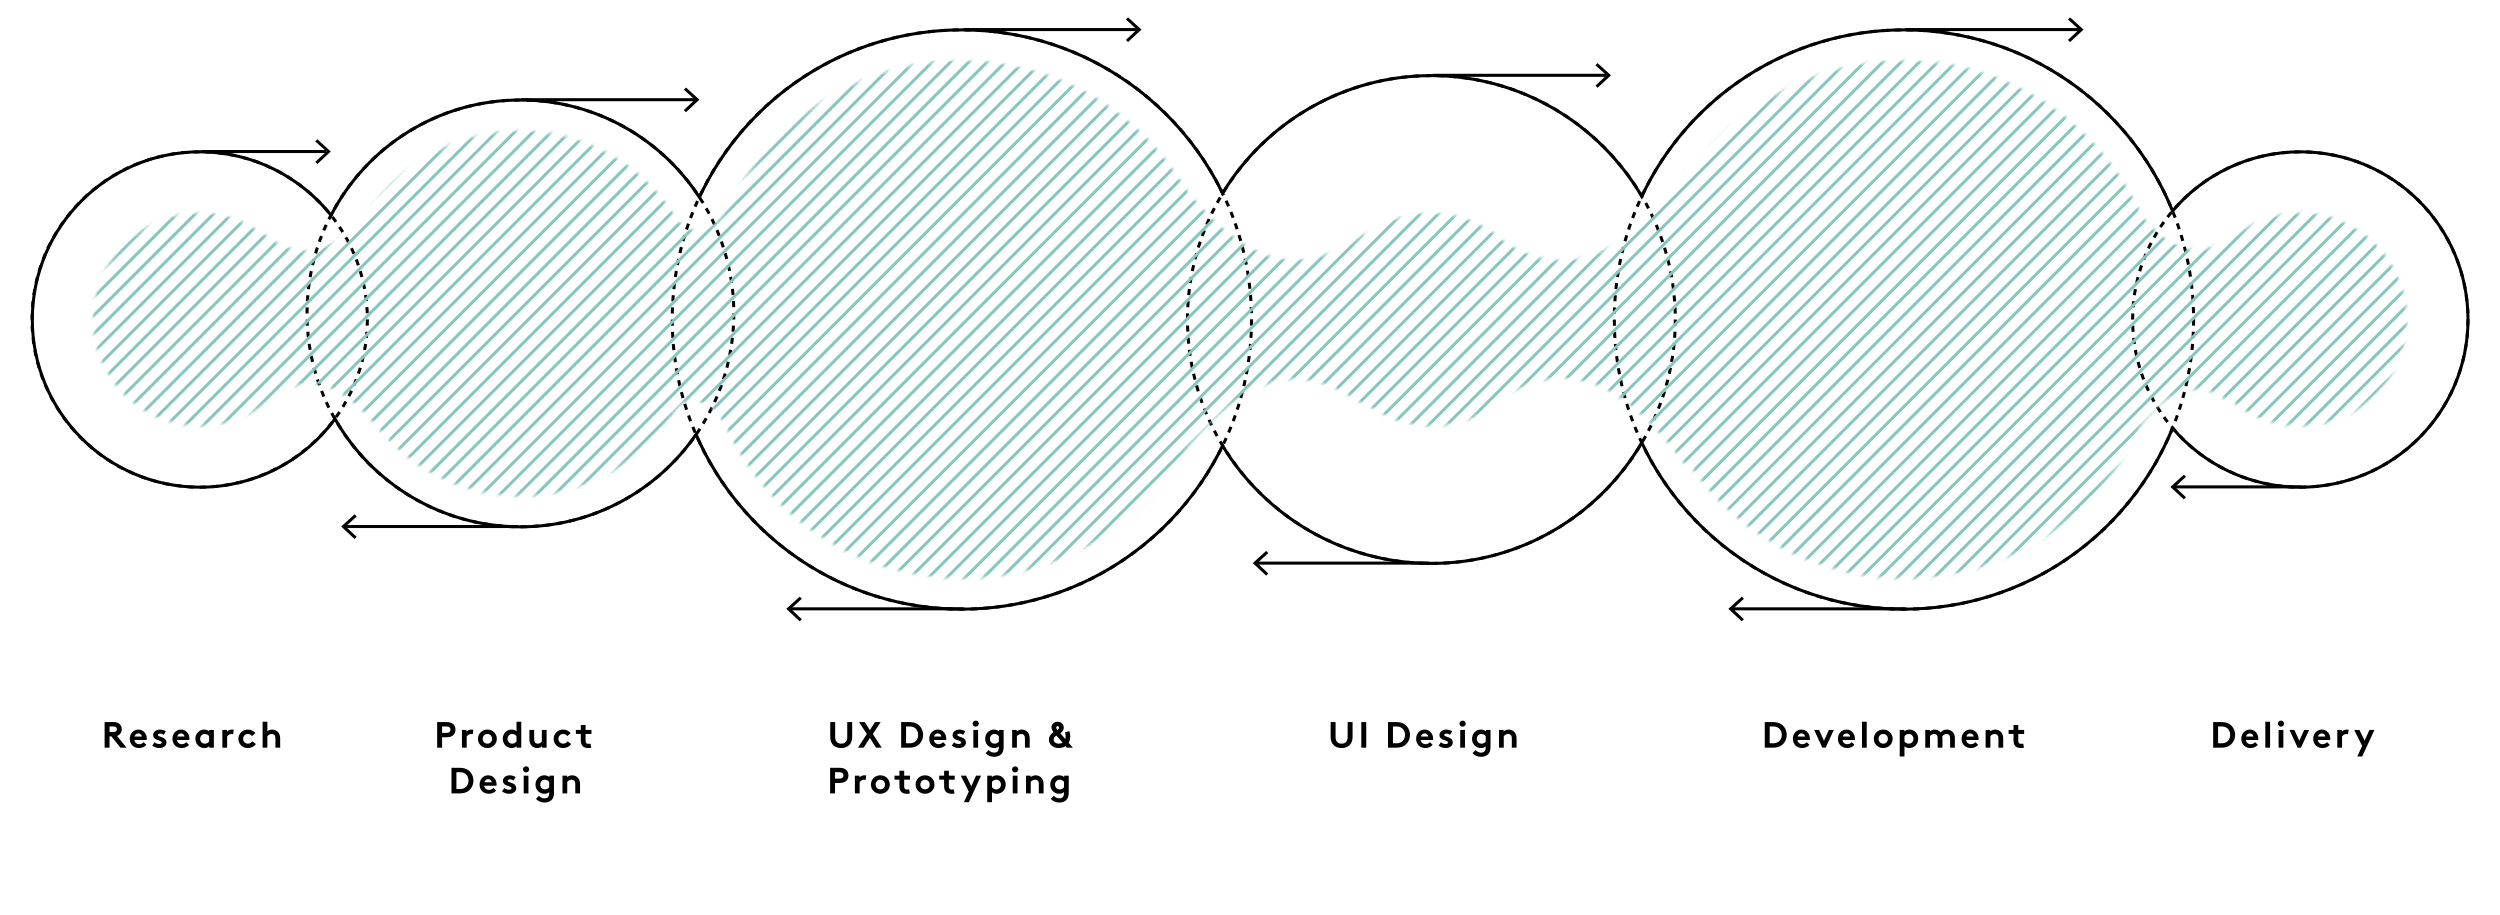 <?xml version="1.0" encoding="utf-8"?>
<!-- Generator: Adobe Illustrator 16.0.0, SVG Export Plug-In . SVG Version: 6.00 Build 0)  -->
<!DOCTYPE svg PUBLIC "-//W3C//DTD SVG 1.1//EN" "http://www.w3.org/Graphics/SVG/1.1/DTD/svg11.dtd">
<svg version="1.1" id="Ebene_1" xmlns="http://www.w3.org/2000/svg" xmlns:xlink="http://www.w3.org/1999/xlink" x="0px" y="0px"
	 width="820px" height="300px" viewBox="0 0 820 300" enable-background="new 0 0 820 300" xml:space="preserve">
<g>
	<g>
		<circle fill="none" stroke="#000000" stroke-miterlimit="10" stroke-dasharray="2.009,2.009" cx="65.5" cy="104.8" r="55"/>
	</g>
	<g>
		<circle fill="none" stroke="#000000" stroke-miterlimit="10" stroke-dasharray="2.009,2.009" cx="754.5" cy="104.8" r="55"/>
	</g>
	<g>
		<circle fill="none" stroke="#000000" stroke-miterlimit="10" stroke-dasharray="1.999,1.999" cx="170.7" cy="102.8" r="70"/>
	</g>
	<g>
		<circle fill="none" stroke="#000000" stroke-miterlimit="10" stroke-dasharray="2.003,2.003" cx="315.5" cy="104.8" r="95"/>
	</g>
	<g>
		<circle fill="none" stroke="#000000" stroke-miterlimit="10" stroke-dasharray="2.003,2.003" cx="624.5" cy="104.8" r="95"/>
	</g>
	<g>
		<circle fill="none" stroke="#000000" stroke-miterlimit="10" stroke-dasharray="1.995,1.995" cx="469.5" cy="104.8" r="80"/>
	</g>
</g>
<g>
	<g>
		<line fill="none" stroke="#000000" stroke-miterlimit="10" x1="170.9" y1="32.7" x2="227.9" y2="32.7"/>
		<g>
			<polygon points="225,36.8 224.3,36.1 227.9,32.7 224.3,29.4 225,28.7 229.4,32.7 			"/>
		</g>
	</g>
</g>
<g>
	<g>
		<line fill="none" stroke="#000000" stroke-miterlimit="10" x1="315.9" y1="9.7" x2="372.9" y2="9.7"/>
		<g>
			<polygon points="370,13.8 369.3,13.1 372.9,9.7 369.3,6.4 370,5.7 374.4,9.7 			"/>
		</g>
	</g>
</g>
<g>
	<g>
		<line fill="none" stroke="#000000" stroke-miterlimit="10" x1="624.9" y1="199.7" x2="567.9" y2="199.7"/>
		<g>
			<polygon points="571.3,195.7 572,196.4 568.4,199.7 572,203.1 571.3,203.8 566.9,199.7 			"/>
		</g>
	</g>
</g>
<g>
	<g>
		<line fill="none" stroke="#000000" stroke-miterlimit="10" x1="469.9" y1="24.7" x2="526.9" y2="24.7"/>
		<g>
			<polygon points="524,28.8 523.3,28.1 526.9,24.7 523.3,21.4 524,20.7 528.4,24.7 			"/>
		</g>
	</g>
</g>
<g>
	<g>
		<line fill="none" stroke="#000000" stroke-miterlimit="10" x1="624.9" y1="9.7" x2="681.9" y2="9.7"/>
		<g>
			<polygon points="679,13.8 678.3,13.1 681.9,9.7 678.3,6.4 679,5.7 683.4,9.7 			"/>
		</g>
	</g>
</g>
<g>
	<g>
		<line fill="none" stroke="#000000" stroke-miterlimit="10" x1="65.9" y1="49.7" x2="106.9" y2="49.7"/>
		<g>
			<polygon points="104.1,53.8 103.4,53.1 107.1,49.7 103.4,46.4 104.1,45.7 108.5,49.7 			"/>
		</g>
	</g>
</g>
<g>
	<g>
		<line fill="none" stroke="#000000" stroke-miterlimit="10" x1="754.9" y1="159.7" x2="712.9" y2="159.7"/>
		<g>
			<polygon points="716.3,155.7 717,156.4 713.4,159.7 717,163.1 716.3,163.8 711.9,159.7 			"/>
		</g>
	</g>
</g>
<g>
	<g>
		<line fill="none" stroke="#000000" stroke-miterlimit="10" x1="468.9" y1="184.7" x2="411.9" y2="184.7"/>
		<g>
			<polygon points="415.3,180.7 416,181.4 412.4,184.7 416,188.1 415.3,188.8 410.9,184.7 			"/>
		</g>
	</g>
</g>
<g>
	<g>
		<line fill="none" stroke="#000000" stroke-miterlimit="10" x1="315.9" y1="199.7" x2="258.9" y2="199.7"/>
		<g>
			<polygon points="262.3,195.7 263,196.4 259.4,199.7 263,203.1 262.3,203.8 257.9,199.7 			"/>
		</g>
	</g>
</g>
<g>
	<g>
		<line fill="none" stroke="#000000" stroke-miterlimit="10" x1="169.9" y1="172.7" x2="112.9" y2="172.7"/>
		<g>
			<polygon points="116.3,168.7 117,169.4 113.4,172.7 117,176.1 116.3,176.8 111.9,172.7 			"/>
		</g>
	</g>
</g>
<path fill="none" stroke="#000000" stroke-miterlimit="10" d="M754.5,49.8c-16.8,0-31.8,7.5-41.9,19.4
	C698.5,34.4,664.4,9.8,624.5,9.8c-38,0-70.8,22.3-86,54.6c-13.9-23.7-39.6-39.6-69-39.6c-29,0-54.5,15.5-68.5,38.6
	c-15.4-31.7-47.9-53.6-85.5-53.6c-38.1,0-71,22.5-86.1,54.9c-12.5-19.2-34.1-31.9-58.7-31.9c-27,0-50.5,15.3-62.1,37.8
	C98.5,58,83,49.8,65.6,49.8c-30.4,0-55,24.6-55,55c0,30.4,24.6,55,55,55c18.2,0,34.3-8.8,44.3-22.4c12,21.1,34.8,35.4,60.8,35.4
	c23.9,0,45-12,57.6-30.3c14.6,33.7,48.1,57.3,87.2,57.3c37.6,0,70.1-21.899,85.5-53.6c14,23.1,39.4,38.6,68.5,38.6
	c29.4,0,55.1-15.899,69-39.6c15.2,32.2,48,54.6,86,54.6c39.9,0,74-24.6,88.1-59.4c10.101,11.9,25.101,19.4,41.9,19.4
	c30.4,0,55-24.6,55-55C809.5,74.4,784.9,49.8,754.5,49.8z"/>
<defs>
	<filter id="Adobe_OpacityMaskFilter" filterUnits="userSpaceOnUse" x="-146.454" y="-12.954" width="1115.107" height="227.607">
		<feColorMatrix  type="matrix" values="1 0 0 0 0  0 1 0 0 0  0 0 1 0 0  0 0 0 1 0"/>
	</filter>
</defs>
<mask maskUnits="userSpaceOnUse" x="-146.454" y="-12.954" width="1115.107" height="227.607" id="SVGID_1_">
	<g filter="url(#Adobe_OpacityMaskFilter)">
		<g>
			<circle fill="#FFFFFF" cx="65.5" cy="104.8" r="35"/>
			<circle fill="#FFFFFF" cx="754.5" cy="104.8" r="35"/>
			<circle fill="#FFFFFF" cx="170.7" cy="102.8" r="60"/>
			<circle fill="#FFFFFF" cx="315.5" cy="104.8" r="85"/>
			<circle fill="#FFFFFF" cx="624.5" cy="104.8" r="85"/>
			<circle fill="#FFFFFF" cx="469.5" cy="104.8" r="35"/>
			<path fill="#FFFFFF" d="M86.6,76.8c11.1,8.3,21.9,8.8,36.2-10.2l1.4,74.1c-15-18.4-25.8-17.6-36.5-8.8L86.6,76.8z"/>
			<path fill="#FFFFFF" d="M221.9,71.6c3.8,6.3,12.7,4.9,17.3-4.5l-1,73.1c-4.4-9.5-13.2-11.2-17.2-5L221.9,71.6z"/>
			<path fill="#FFFFFF" d="M383.9,55.4c28,39.1,48,32.4,64,20.9v57c-16-11.5-36-18.2-64,20.9V55.4z"/>
			<path fill="#FFFFFF" d="M553.9,154.2c-28-39.6-49-32.7-65-21V76.3c16,11.7,37,18.6,65-21V154.2z"/>
			<path fill="#FFFFFF" d="M730.9,131.9c-8-7-21-7.3-34,15.8V61.9c13,23.2,26,22.8,34,15.8V131.9z"/>
		</g>
	</g>
</mask>
<g mask="url(#SVGID_1_)">
	<line fill="none" stroke="#87C6BD" stroke-miterlimit="10" x1="-146.1" y1="214.3" x2="80.8" y2="-12.6"/>
	<line fill="none" stroke="#87C6BD" stroke-miterlimit="10" x1="-140.1" y1="214.3" x2="86.8" y2="-12.6"/>
	<line fill="none" stroke="#87C6BD" stroke-miterlimit="10" x1="-134.1" y1="214.3" x2="92.8" y2="-12.6"/>
	<line fill="none" stroke="#87C6BD" stroke-miterlimit="10" x1="-128.1" y1="214.3" x2="98.8" y2="-12.6"/>
	<line fill="none" stroke="#87C6BD" stroke-miterlimit="10" x1="-122.1" y1="214.3" x2="104.8" y2="-12.6"/>
	<line fill="none" stroke="#87C6BD" stroke-miterlimit="10" x1="-116.1" y1="214.3" x2="110.8" y2="-12.6"/>
	<line fill="none" stroke="#87C6BD" stroke-miterlimit="10" x1="-110.1" y1="214.3" x2="116.8" y2="-12.6"/>
	<line fill="none" stroke="#87C6BD" stroke-miterlimit="10" x1="-104.1" y1="214.3" x2="122.8" y2="-12.6"/>
	<line fill="none" stroke="#87C6BD" stroke-miterlimit="10" x1="-98.1" y1="214.3" x2="128.8" y2="-12.6"/>
	<line fill="none" stroke="#87C6BD" stroke-miterlimit="10" x1="-92.1" y1="214.3" x2="134.8" y2="-12.6"/>
	<line fill="none" stroke="#87C6BD" stroke-miterlimit="10" x1="-86.1" y1="214.3" x2="140.8" y2="-12.6"/>
	<line fill="none" stroke="#87C6BD" stroke-miterlimit="10" x1="-80.1" y1="214.3" x2="146.8" y2="-12.6"/>
	<line fill="none" stroke="#87C6BD" stroke-miterlimit="10" x1="-74.1" y1="214.3" x2="152.8" y2="-12.6"/>
	<line fill="none" stroke="#87C6BD" stroke-miterlimit="10" x1="-68.1" y1="214.3" x2="158.8" y2="-12.6"/>
	<line fill="none" stroke="#87C6BD" stroke-miterlimit="10" x1="-62.1" y1="214.3" x2="164.8" y2="-12.6"/>
	<line fill="none" stroke="#87C6BD" stroke-miterlimit="10" x1="-56.1" y1="214.3" x2="170.8" y2="-12.6"/>
	<line fill="none" stroke="#87C6BD" stroke-miterlimit="10" x1="-50.1" y1="214.3" x2="176.8" y2="-12.6"/>
	<line fill="none" stroke="#87C6BD" stroke-miterlimit="10" x1="-44.1" y1="214.3" x2="182.8" y2="-12.6"/>
	<line fill="none" stroke="#87C6BD" stroke-miterlimit="10" x1="-38.1" y1="214.3" x2="188.8" y2="-12.6"/>
	<line fill="none" stroke="#87C6BD" stroke-miterlimit="10" x1="-32.1" y1="214.3" x2="194.7" y2="-12.6"/>
	<line fill="none" stroke="#87C6BD" stroke-miterlimit="10" x1="-26.1" y1="214.3" x2="200.7" y2="-12.6"/>
	<line fill="none" stroke="#87C6BD" stroke-miterlimit="10" x1="-20.1" y1="214.3" x2="206.7" y2="-12.6"/>
	<line fill="none" stroke="#87C6BD" stroke-miterlimit="10" x1="-14.1" y1="214.3" x2="212.7" y2="-12.6"/>
	<line fill="none" stroke="#87C6BD" stroke-miterlimit="10" x1="-8.1" y1="214.3" x2="218.7" y2="-12.6"/>
	<line fill="none" stroke="#87C6BD" stroke-miterlimit="10" x1="-2.1" y1="214.3" x2="224.7" y2="-12.6"/>
	<line fill="none" stroke="#87C6BD" stroke-miterlimit="10" x1="3.9" y1="214.3" x2="230.7" y2="-12.6"/>
	<line fill="none" stroke="#87C6BD" stroke-miterlimit="10" x1="9.9" y1="214.3" x2="236.7" y2="-12.6"/>
	<line fill="none" stroke="#87C6BD" stroke-miterlimit="10" x1="15.9" y1="214.3" x2="242.7" y2="-12.6"/>
	<line fill="none" stroke="#87C6BD" stroke-miterlimit="10" x1="21.9" y1="214.3" x2="248.7" y2="-12.6"/>
	<line fill="none" stroke="#87C6BD" stroke-miterlimit="10" x1="27.9" y1="214.3" x2="254.7" y2="-12.6"/>
	<line fill="none" stroke="#87C6BD" stroke-miterlimit="10" x1="33.8" y1="214.3" x2="260.7" y2="-12.6"/>
	<line fill="none" stroke="#87C6BD" stroke-miterlimit="10" x1="39.8" y1="214.3" x2="266.7" y2="-12.6"/>
	<line fill="none" stroke="#87C6BD" stroke-miterlimit="10" x1="45.8" y1="214.3" x2="272.7" y2="-12.6"/>
	<line fill="none" stroke="#87C6BD" stroke-miterlimit="10" x1="51.8" y1="214.3" x2="278.7" y2="-12.6"/>
	<line fill="none" stroke="#87C6BD" stroke-miterlimit="10" x1="57.8" y1="214.3" x2="284.7" y2="-12.6"/>
	<line fill="none" stroke="#87C6BD" stroke-miterlimit="10" x1="63.8" y1="214.3" x2="290.7" y2="-12.6"/>
	<line fill="none" stroke="#87C6BD" stroke-miterlimit="10" x1="69.8" y1="214.3" x2="296.7" y2="-12.6"/>
	<line fill="none" stroke="#87C6BD" stroke-miterlimit="10" x1="75.8" y1="214.3" x2="302.7" y2="-12.6"/>
	<line fill="none" stroke="#87C6BD" stroke-miterlimit="10" x1="81.8" y1="214.3" x2="308.7" y2="-12.6"/>
	<line fill="none" stroke="#87C6BD" stroke-miterlimit="10" x1="87.8" y1="214.3" x2="314.7" y2="-12.6"/>
	<line fill="none" stroke="#87C6BD" stroke-miterlimit="10" x1="93.8" y1="214.3" x2="320.7" y2="-12.6"/>
	<line fill="none" stroke="#87C6BD" stroke-miterlimit="10" x1="99.8" y1="214.3" x2="326.7" y2="-12.6"/>
	<line fill="none" stroke="#87C6BD" stroke-miterlimit="10" x1="105.8" y1="214.3" x2="332.7" y2="-12.6"/>
	<line fill="none" stroke="#87C6BD" stroke-miterlimit="10" x1="111.8" y1="214.3" x2="338.7" y2="-12.6"/>
	<line fill="none" stroke="#87C6BD" stroke-miterlimit="10" x1="117.8" y1="214.3" x2="344.7" y2="-12.6"/>
	<line fill="none" stroke="#87C6BD" stroke-miterlimit="10" x1="123.8" y1="214.3" x2="350.7" y2="-12.6"/>
	<line fill="none" stroke="#87C6BD" stroke-miterlimit="10" x1="129.8" y1="214.3" x2="356.7" y2="-12.6"/>
	<line fill="none" stroke="#87C6BD" stroke-miterlimit="10" x1="135.8" y1="214.3" x2="362.7" y2="-12.6"/>
	<line fill="none" stroke="#87C6BD" stroke-miterlimit="10" x1="141.8" y1="214.3" x2="368.7" y2="-12.6"/>
	<line fill="none" stroke="#87C6BD" stroke-miterlimit="10" x1="147.8" y1="214.3" x2="374.6" y2="-12.6"/>
	<line fill="none" stroke="#87C6BD" stroke-miterlimit="10" x1="153.8" y1="214.3" x2="380.6" y2="-12.6"/>
	<line fill="none" stroke="#87C6BD" stroke-miterlimit="10" x1="159.8" y1="214.3" x2="386.6" y2="-12.6"/>
	<line fill="none" stroke="#87C6BD" stroke-miterlimit="10" x1="165.8" y1="214.3" x2="392.6" y2="-12.6"/>
	<line fill="none" stroke="#87C6BD" stroke-miterlimit="10" x1="171.8" y1="214.3" x2="398.6" y2="-12.6"/>
	<line fill="none" stroke="#87C6BD" stroke-miterlimit="10" x1="177.8" y1="214.3" x2="404.6" y2="-12.6"/>
	<line fill="none" stroke="#87C6BD" stroke-miterlimit="10" x1="183.8" y1="214.3" x2="410.6" y2="-12.6"/>
	<line fill="none" stroke="#87C6BD" stroke-miterlimit="10" x1="189.8" y1="214.3" x2="416.6" y2="-12.6"/>
	<line fill="none" stroke="#87C6BD" stroke-miterlimit="10" x1="195.8" y1="214.3" x2="422.6" y2="-12.6"/>
	<line fill="none" stroke="#87C6BD" stroke-miterlimit="10" x1="201.8" y1="214.3" x2="428.6" y2="-12.6"/>
	<line fill="none" stroke="#87C6BD" stroke-miterlimit="10" x1="207.8" y1="214.3" x2="434.6" y2="-12.6"/>
	<line fill="none" stroke="#87C6BD" stroke-miterlimit="10" x1="213.7" y1="214.3" x2="440.6" y2="-12.6"/>
	<line fill="none" stroke="#87C6BD" stroke-miterlimit="10" x1="219.7" y1="214.3" x2="446.6" y2="-12.6"/>
	<line fill="none" stroke="#87C6BD" stroke-miterlimit="10" x1="225.7" y1="214.3" x2="452.6" y2="-12.6"/>
	<line fill="none" stroke="#87C6BD" stroke-miterlimit="10" x1="231.7" y1="214.3" x2="458.6" y2="-12.6"/>
	<line fill="none" stroke="#87C6BD" stroke-miterlimit="10" x1="237.7" y1="214.3" x2="464.6" y2="-12.6"/>
	<line fill="none" stroke="#87C6BD" stroke-miterlimit="10" x1="243.7" y1="214.3" x2="470.6" y2="-12.6"/>
	<line fill="none" stroke="#87C6BD" stroke-miterlimit="10" x1="249.7" y1="214.3" x2="476.6" y2="-12.6"/>
	<line fill="none" stroke="#87C6BD" stroke-miterlimit="10" x1="255.7" y1="214.3" x2="482.6" y2="-12.6"/>
	<line fill="none" stroke="#87C6BD" stroke-miterlimit="10" x1="261.7" y1="214.3" x2="488.6" y2="-12.6"/>
	<line fill="none" stroke="#87C6BD" stroke-miterlimit="10" x1="267.7" y1="214.3" x2="494.6" y2="-12.6"/>
	<line fill="none" stroke="#87C6BD" stroke-miterlimit="10" x1="273.7" y1="214.3" x2="500.6" y2="-12.6"/>
	<line fill="none" stroke="#87C6BD" stroke-miterlimit="10" x1="279.7" y1="214.3" x2="506.6" y2="-12.6"/>
	<line fill="none" stroke="#87C6BD" stroke-miterlimit="10" x1="285.7" y1="214.3" x2="512.6" y2="-12.6"/>
	<line fill="none" stroke="#87C6BD" stroke-miterlimit="10" x1="291.7" y1="214.3" x2="518.6" y2="-12.6"/>
	<line fill="none" stroke="#87C6BD" stroke-miterlimit="10" x1="297.7" y1="214.3" x2="524.6" y2="-12.6"/>
	<line fill="none" stroke="#87C6BD" stroke-miterlimit="10" x1="303.7" y1="214.3" x2="530.6" y2="-12.6"/>
	<line fill="none" stroke="#87C6BD" stroke-miterlimit="10" x1="309.7" y1="214.3" x2="536.6" y2="-12.6"/>
	<line fill="none" stroke="#87C6BD" stroke-miterlimit="10" x1="315.7" y1="214.3" x2="542.6" y2="-12.6"/>
	<line fill="none" stroke="#87C6BD" stroke-miterlimit="10" x1="321.7" y1="214.3" x2="548.6" y2="-12.6"/>
	<line fill="none" stroke="#87C6BD" stroke-miterlimit="10" x1="327.7" y1="214.3" x2="554.5" y2="-12.6"/>
	<line fill="none" stroke="#87C6BD" stroke-miterlimit="10" x1="333.7" y1="214.3" x2="560.5" y2="-12.6"/>
	<line fill="none" stroke="#87C6BD" stroke-miterlimit="10" x1="339.7" y1="214.3" x2="566.5" y2="-12.6"/>
	<line fill="none" stroke="#87C6BD" stroke-miterlimit="10" x1="345.7" y1="214.3" x2="572.5" y2="-12.6"/>
	<line fill="none" stroke="#87C6BD" stroke-miterlimit="10" x1="351.7" y1="214.3" x2="578.5" y2="-12.6"/>
	<line fill="none" stroke="#87C6BD" stroke-miterlimit="10" x1="357.7" y1="214.3" x2="584.5" y2="-12.6"/>
	<line fill="none" stroke="#87C6BD" stroke-miterlimit="10" x1="363.7" y1="214.3" x2="590.5" y2="-12.6"/>
	<line fill="none" stroke="#87C6BD" stroke-miterlimit="10" x1="369.7" y1="214.3" x2="596.5" y2="-12.6"/>
	<line fill="none" stroke="#87C6BD" stroke-miterlimit="10" x1="375.7" y1="214.3" x2="602.5" y2="-12.6"/>
	<line fill="none" stroke="#87C6BD" stroke-miterlimit="10" x1="381.7" y1="214.3" x2="608.5" y2="-12.6"/>
	<line fill="none" stroke="#87C6BD" stroke-miterlimit="10" x1="387.7" y1="214.3" x2="614.5" y2="-12.6"/>
	<line fill="none" stroke="#87C6BD" stroke-miterlimit="10" x1="393.7" y1="214.3" x2="620.5" y2="-12.6"/>
	<line fill="none" stroke="#87C6BD" stroke-miterlimit="10" x1="399.6" y1="214.3" x2="626.5" y2="-12.6"/>
	<line fill="none" stroke="#87C6BD" stroke-miterlimit="10" x1="405.6" y1="214.3" x2="632.5" y2="-12.6"/>
	<line fill="none" stroke="#87C6BD" stroke-miterlimit="10" x1="411.6" y1="214.3" x2="638.5" y2="-12.6"/>
	<line fill="none" stroke="#87C6BD" stroke-miterlimit="10" x1="417.6" y1="214.3" x2="644.5" y2="-12.6"/>
	<line fill="none" stroke="#87C6BD" stroke-miterlimit="10" x1="423.6" y1="214.3" x2="650.5" y2="-12.6"/>
	<line fill="none" stroke="#87C6BD" stroke-miterlimit="10" x1="429.6" y1="214.3" x2="656.5" y2="-12.6"/>
	<line fill="none" stroke="#87C6BD" stroke-miterlimit="10" x1="435.6" y1="214.3" x2="662.5" y2="-12.6"/>
	<line fill="none" stroke="#87C6BD" stroke-miterlimit="10" x1="441.6" y1="214.3" x2="668.5" y2="-12.6"/>
	<line fill="none" stroke="#87C6BD" stroke-miterlimit="10" x1="447.6" y1="214.3" x2="674.5" y2="-12.6"/>
	<line fill="none" stroke="#87C6BD" stroke-miterlimit="10" x1="453.6" y1="214.3" x2="680.5" y2="-12.6"/>
	<line fill="none" stroke="#87C6BD" stroke-miterlimit="10" x1="459.6" y1="214.3" x2="686.5" y2="-12.6"/>
	<line fill="none" stroke="#87C6BD" stroke-miterlimit="10" x1="465.6" y1="214.3" x2="692.5" y2="-12.6"/>
	<line fill="none" stroke="#87C6BD" stroke-miterlimit="10" x1="471.6" y1="214.3" x2="698.5" y2="-12.6"/>
	<line fill="none" stroke="#87C6BD" stroke-miterlimit="10" x1="477.6" y1="214.3" x2="704.5" y2="-12.6"/>
	<line fill="none" stroke="#87C6BD" stroke-miterlimit="10" x1="483.6" y1="214.3" x2="710.5" y2="-12.6"/>
	<line fill="none" stroke="#87C6BD" stroke-miterlimit="10" x1="489.6" y1="214.3" x2="716.5" y2="-12.6"/>
	<line fill="none" stroke="#87C6BD" stroke-miterlimit="10" x1="495.6" y1="214.3" x2="722.5" y2="-12.6"/>
	<line fill="none" stroke="#87C6BD" stroke-miterlimit="10" x1="501.6" y1="214.3" x2="728.5" y2="-12.6"/>
	<line fill="none" stroke="#87C6BD" stroke-miterlimit="10" x1="507.6" y1="214.3" x2="734.4" y2="-12.6"/>
	<line fill="none" stroke="#87C6BD" stroke-miterlimit="10" x1="513.6" y1="214.3" x2="740.4" y2="-12.6"/>
	<line fill="none" stroke="#87C6BD" stroke-miterlimit="10" x1="519.6" y1="214.3" x2="746.4" y2="-12.6"/>
	<line fill="none" stroke="#87C6BD" stroke-miterlimit="10" x1="525.6" y1="214.3" x2="752.4" y2="-12.6"/>
	<line fill="none" stroke="#87C6BD" stroke-miterlimit="10" x1="531.6" y1="214.3" x2="758.4" y2="-12.6"/>
	<line fill="none" stroke="#87C6BD" stroke-miterlimit="10" x1="537.6" y1="214.3" x2="764.4" y2="-12.6"/>
	<line fill="none" stroke="#87C6BD" stroke-miterlimit="10" x1="543.6" y1="214.3" x2="770.4" y2="-12.6"/>
	<line fill="none" stroke="#87C6BD" stroke-miterlimit="10" x1="549.6" y1="214.3" x2="776.4" y2="-12.6"/>
	<line fill="none" stroke="#87C6BD" stroke-miterlimit="10" x1="555.6" y1="214.3" x2="782.4" y2="-12.6"/>
	<line fill="none" stroke="#87C6BD" stroke-miterlimit="10" x1="561.6" y1="214.3" x2="788.4" y2="-12.6"/>
	<line fill="none" stroke="#87C6BD" stroke-miterlimit="10" x1="567.6" y1="214.3" x2="794.4" y2="-12.6"/>
	<line fill="none" stroke="#87C6BD" stroke-miterlimit="10" x1="573.6" y1="214.3" x2="800.4" y2="-12.6"/>
	<line fill="none" stroke="#87C6BD" stroke-miterlimit="10" x1="579.5" y1="214.3" x2="806.4" y2="-12.6"/>
	<line fill="none" stroke="#87C6BD" stroke-miterlimit="10" x1="585.5" y1="214.3" x2="812.4" y2="-12.6"/>
	<line fill="none" stroke="#87C6BD" stroke-miterlimit="10" x1="591.5" y1="214.3" x2="818.4" y2="-12.6"/>
	<line fill="none" stroke="#87C6BD" stroke-miterlimit="10" x1="597.5" y1="214.3" x2="824.4" y2="-12.6"/>
	<line fill="none" stroke="#87C6BD" stroke-miterlimit="10" x1="603.5" y1="214.3" x2="830.4" y2="-12.6"/>
	<line fill="none" stroke="#87C6BD" stroke-miterlimit="10" x1="609.5" y1="214.3" x2="836.4" y2="-12.6"/>
	<line fill="none" stroke="#87C6BD" stroke-miterlimit="10" x1="615.5" y1="214.3" x2="842.4" y2="-12.6"/>
	<line fill="none" stroke="#87C6BD" stroke-miterlimit="10" x1="621.5" y1="214.3" x2="848.4" y2="-12.6"/>
	<line fill="none" stroke="#87C6BD" stroke-miterlimit="10" x1="627.5" y1="214.3" x2="854.4" y2="-12.6"/>
	<line fill="none" stroke="#87C6BD" stroke-miterlimit="10" x1="633.5" y1="214.3" x2="860.4" y2="-12.6"/>
	<line fill="none" stroke="#87C6BD" stroke-miterlimit="10" x1="639.5" y1="214.3" x2="866.4" y2="-12.6"/>
	<line fill="none" stroke="#87C6BD" stroke-miterlimit="10" x1="645.5" y1="214.3" x2="872.4" y2="-12.6"/>
	<line fill="none" stroke="#87C6BD" stroke-miterlimit="10" x1="651.5" y1="214.3" x2="878.4" y2="-12.6"/>
	<line fill="none" stroke="#87C6BD" stroke-miterlimit="10" x1="657.5" y1="214.3" x2="884.4" y2="-12.6"/>
	<line fill="none" stroke="#87C6BD" stroke-miterlimit="10" x1="663.5" y1="214.3" x2="890.4" y2="-12.6"/>
	<line fill="none" stroke="#87C6BD" stroke-miterlimit="10" x1="669.5" y1="214.3" x2="896.4" y2="-12.6"/>
	<line fill="none" stroke="#87C6BD" stroke-miterlimit="10" x1="675.5" y1="214.3" x2="902.4" y2="-12.6"/>
	<line fill="none" stroke="#87C6BD" stroke-miterlimit="10" x1="681.5" y1="214.3" x2="908.4" y2="-12.6"/>
	<line fill="none" stroke="#87C6BD" stroke-miterlimit="10" x1="687.5" y1="214.3" x2="914.4" y2="-12.6"/>
	<line fill="none" stroke="#87C6BD" stroke-miterlimit="10" x1="693.5" y1="214.3" x2="920.3" y2="-12.6"/>
	<line fill="none" stroke="#87C6BD" stroke-miterlimit="10" x1="699.5" y1="214.3" x2="926.3" y2="-12.6"/>
	<line fill="none" stroke="#87C6BD" stroke-miterlimit="10" x1="705.5" y1="214.3" x2="932.3" y2="-12.6"/>
	<line fill="none" stroke="#87C6BD" stroke-miterlimit="10" x1="711.5" y1="214.3" x2="938.3" y2="-12.6"/>
	<line fill="none" stroke="#87C6BD" stroke-miterlimit="10" x1="717.5" y1="214.3" x2="944.3" y2="-12.6"/>
	<line fill="none" stroke="#87C6BD" stroke-miterlimit="10" x1="723.5" y1="214.3" x2="950.3" y2="-12.6"/>
	<line fill="none" stroke="#87C6BD" stroke-miterlimit="10" x1="729.5" y1="214.3" x2="956.3" y2="-12.6"/>
	<line fill="none" stroke="#87C6BD" stroke-miterlimit="10" x1="735.5" y1="214.3" x2="962.3" y2="-12.6"/>
	<line fill="none" stroke="#87C6BD" stroke-miterlimit="10" x1="741.5" y1="214.3" x2="968.3" y2="-12.6"/>
</g>
<g enable-background="new    ">
	<path d="M35.93,241.521v3.721h-1.617v-8.402h3.059c0.768,0,1.383,0.211,1.834,0.627c0.498,0.475,0.744,1.043,0.744,1.717
		s-0.246,1.242-0.744,1.717c-0.24,0.223-0.516,0.387-0.838,0.492l3.146,3.85H39.51l-2.988-3.721H35.93z M35.93,238.28v1.799h1.348
		c0.779,0,1.055-0.393,1.055-0.885c0-0.516-0.287-0.914-1.055-0.914H35.93z"/>
	<path d="M42.569,242.335c0-1.682,1.148-3.035,2.83-3.035c1.588,0,2.748,1.33,2.748,2.977c0,0.17-0.012,0.316-0.035,0.445h-4.031
		c0.076,0.814,0.744,1.377,1.57,1.377c0.557,0,1.049-0.223,1.465-0.668L48,244.315c-0.562,0.656-1.471,1.043-2.385,1.043
		C43.858,245.358,42.569,244.14,42.569,242.335z M46.553,241.579c-0.047-0.545-0.545-1.02-1.154-1.02
		c-0.627,0-1.172,0.475-1.248,1.02H46.553z"/>
	<path d="M50.696,243.466c0.428,0.381,0.961,0.574,1.6,0.574c0.416,0,0.744-0.205,0.744-0.492c0-0.322-0.439-0.533-0.99-0.709
		s-1.154-0.357-1.541-0.844c-0.193-0.24-0.293-0.539-0.293-0.885c0-1.072,1.037-1.811,2.232-1.811c0.721,0,1.57,0.27,1.969,0.592
		l-0.732,1.125c-0.369-0.264-0.738-0.398-1.113-0.393c-0.445,0-0.791,0.182-0.791,0.463c0,0.275,0.434,0.445,0.996,0.621
		c0.557,0.176,1.154,0.381,1.535,0.896c0.193,0.264,0.287,0.58,0.287,0.955c0,1.072-1.043,1.799-2.314,1.799
		c-0.861,0-1.641-0.258-2.344-0.779L50.696,243.466z"/>
	<path d="M56.555,242.335c0-1.682,1.148-3.035,2.83-3.035c1.588,0,2.748,1.33,2.748,2.977c0,0.17-0.012,0.316-0.035,0.445h-4.031
		c0.076,0.814,0.744,1.377,1.57,1.377c0.557,0,1.049-0.223,1.465-0.668l0.885,0.885c-0.562,0.656-1.471,1.043-2.385,1.043
		C57.844,245.358,56.555,244.14,56.555,242.335z M60.539,241.579c-0.047-0.545-0.545-1.02-1.154-1.02
		c-0.627,0-1.172,0.475-1.248,1.02H60.539z"/>
	<path d="M64.084,242.335c0-1.711,1.266-3.035,2.854-3.035c0.656,0,1.225,0.199,1.705,0.592v-0.469h1.5v5.818h-1.5v-0.469
		c-0.463,0.393-1.008,0.586-1.623,0.586C65.232,245.358,64.084,243.905,64.084,242.335z M65.643,242.335
		c0,0.914,0.65,1.588,1.535,1.588c0.604,0,1.072-0.24,1.406-0.721v-1.74c-0.357-0.48-0.838-0.721-1.441-0.721
		C66.258,240.741,65.643,241.468,65.643,242.335z"/>
	<path d="M74.496,245.241h-1.559v-5.818h1.5v0.586c0.381-0.475,0.943-0.709,1.688-0.709c0.129,0,0.305,0.018,0.527,0.047
		l-0.176,1.453c-0.123-0.041-0.311-0.059-0.562-0.059c-0.627,0-1.189,0.422-1.418,0.838V245.241z"/>
	<path d="M79.078,244.479c-0.592-0.58-0.891-1.295-0.891-2.145c0-1.693,1.354-3.035,3.129-3.035c0.99,0,1.887,0.463,2.449,1.166
		l-1.102,0.973c-0.352-0.463-0.803-0.697-1.348-0.697c-0.896,0-1.57,0.703-1.57,1.594c0,0.914,0.668,1.588,1.605,1.588
		c0.592,0,1.107-0.34,1.395-0.768l1.201,0.896c-0.656,0.873-1.535,1.307-2.643,1.307C80.408,245.358,79.67,245.065,79.078,244.479z"
		/>
	<path d="M87.697,245.241h-1.559v-8.52h1.559v3.117c0.463-0.357,0.99-0.539,1.582-0.539c1.646,0,2.613,1.201,2.619,2.977v2.965
		h-1.564v-3.082c0-0.99-0.486-1.418-1.219-1.418c-0.592,0-1.16,0.352-1.418,0.721V245.241z"/>
</g>
<g enable-background="new    ">
	<path d="M145.003,241.819v3.422h-1.617v-8.402h3.152c1.951,0,2.848,1.09,2.848,2.496c0,1.412-0.879,2.484-2.848,2.484H145.003z
		 M145.003,238.28v2.104h1.465c0.943,0,1.295-0.504,1.295-1.049c0-0.562-0.352-1.049-1.295-1.055H145.003z"/>
	<path d="M153.077,245.241h-1.559v-5.818h1.5v0.586c0.381-0.475,0.943-0.709,1.688-0.709c0.129,0,0.305,0.018,0.527,0.047
		l-0.176,1.453c-0.123-0.041-0.311-0.059-0.562-0.059c-0.627,0-1.189,0.422-1.418,0.838V245.241z"/>
	<path d="M157.659,244.479c-0.592-0.58-0.891-1.295-0.891-2.145c0-1.693,1.336-3.035,3.094-3.035s3.094,1.342,3.094,3.035
		s-1.336,3.023-3.094,3.023C158.983,245.358,158.251,245.065,157.659,244.479z M158.761,241.204
		c-0.287,0.311-0.434,0.686-0.434,1.131c0,0.896,0.639,1.588,1.535,1.588s1.535-0.691,1.535-1.588c0-0.891-0.639-1.594-1.535-1.594
		C159.411,240.741,159.048,240.894,158.761,241.204z"/>
	<path d="M164.913,242.335c0-1.711,1.266-3.035,2.854-3.035c0.639,0,1.189,0.182,1.646,0.539v-3.117h1.559v8.52h-1.5v-0.469
		c-0.463,0.393-1.008,0.586-1.623,0.586C166.061,245.358,164.913,243.905,164.913,242.335z M166.471,242.335
		c0,0.914,0.65,1.588,1.535,1.588c0.604,0,1.072-0.24,1.406-0.721v-1.74c-0.357-0.48-0.838-0.721-1.441-0.721
		C167.086,240.741,166.471,241.468,166.471,242.335z"/>
	<path d="M173.643,239.423h1.559v3.141c0,0.896,0.434,1.354,1.166,1.359c0.527,0,0.979-0.24,1.354-0.721v-3.779h1.564v5.818h-1.5
		v-0.469c-0.439,0.393-0.967,0.586-1.576,0.586c-1.635,0-2.566-1.254-2.566-2.854V239.423z"/>
	<path d="M182.491,244.479c-0.592-0.58-0.891-1.295-0.891-2.145c0-1.693,1.354-3.035,3.129-3.035c0.99,0,1.887,0.463,2.449,1.166
		l-1.102,0.973c-0.352-0.463-0.803-0.697-1.348-0.697c-0.896,0-1.57,0.703-1.57,1.594c0,0.914,0.668,1.588,1.605,1.588
		c0.592,0,1.107-0.34,1.395-0.768l1.201,0.896c-0.656,0.873-1.535,1.307-2.643,1.307
		C183.821,245.358,183.083,245.065,182.491,244.479z"/>
	<path d="M190.506,240.741h-1.617v-1.318h1.617V237.8h1.564v1.623h1.916v1.318h-1.916v2.221c0,0.674,0.258,1.02,0.984,1.02
		c0.246,0,0.457-0.018,0.633-0.059l0.24,1.318c-0.223,0.076-0.545,0.117-0.973,0.117c-1.846,0-2.449-1.025-2.449-2.578V240.741z"/>
</g>
<g enable-background="new    ">
	<path d="M148.085,260.241v-8.402h2.637c2.414,0,3.527,1.072,4.119,2.268c0.299,0.604,0.445,1.248,0.445,1.934
		c0,1.377-0.633,2.643-1.67,3.41c-0.721,0.527-1.682,0.791-2.895,0.791H148.085z M149.703,253.28v5.52h1.201
		c1.875,0,2.76-1.354,2.76-2.76s-0.885-2.76-2.76-2.76H149.703z"/>
	<path d="M157.302,257.335c0-1.682,1.148-3.035,2.83-3.035c1.588,0,2.748,1.33,2.748,2.977c0,0.17-0.012,0.316-0.035,0.445h-4.031
		c0.076,0.814,0.744,1.377,1.57,1.377c0.557,0,1.049-0.223,1.465-0.668l0.885,0.885c-0.562,0.656-1.471,1.043-2.385,1.043
		C158.591,260.358,157.302,259.14,157.302,257.335z M161.287,256.579c-0.047-0.545-0.545-1.02-1.154-1.02
		c-0.627,0-1.172,0.475-1.248,1.02H161.287z"/>
	<path d="M165.429,258.466c0.428,0.381,0.961,0.574,1.6,0.574c0.416,0,0.744-0.205,0.744-0.492c0-0.322-0.439-0.533-0.99-0.709
		s-1.154-0.357-1.541-0.844c-0.193-0.24-0.293-0.539-0.293-0.885c0-1.072,1.037-1.811,2.232-1.811c0.721,0,1.57,0.27,1.969,0.592
		l-0.732,1.125c-0.369-0.264-0.738-0.398-1.113-0.393c-0.445,0-0.791,0.182-0.791,0.463c0,0.275,0.434,0.445,0.996,0.621
		c0.557,0.176,1.154,0.381,1.535,0.896c0.193,0.264,0.287,0.58,0.287,0.955c0,1.072-1.043,1.799-2.314,1.799
		c-0.861,0-1.641-0.258-2.344-0.779L165.429,258.466z"/>
	<path d="M171.827,253.063c-0.199-0.193-0.299-0.428-0.299-0.709c0-0.557,0.457-0.996,1.02-0.996c0.557,0,1.02,0.439,1.02,0.996
		c0,0.562-0.463,0.996-1.02,0.996C172.267,253.351,172.026,253.257,171.827,253.063z M173.327,254.423v5.818h-1.559v-5.818H173.327z
		"/>
	<path d="M175.642,257.335c0-1.711,1.266-3.035,2.854-3.035c0.656,0,1.225,0.199,1.705,0.592v-0.469h1.5v5.496
		c0,1.893-0.697,2.602-1.6,3.012c-0.451,0.205-0.955,0.311-1.506,0.311c-1.107,0-2.209-0.498-2.801-1.201l0.984-1.02
		c0.521,0.557,1.125,0.838,1.811,0.838c1.055,0,1.547-0.539,1.553-1.834v-0.193c-0.457,0.352-0.979,0.527-1.564,0.527
		c-0.85,0-1.682-0.375-2.203-0.979C175.888,258.812,175.642,258.126,175.642,257.335z M177.2,257.335
		c0,0.914,0.65,1.588,1.535,1.588c0.604,0,1.072-0.24,1.406-0.721v-1.74c-0.357-0.48-0.838-0.721-1.441-0.721
		C177.815,255.741,177.2,256.468,177.2,257.335z"/>
	<path d="M186.054,260.241h-1.559v-5.818h1.5v0.469c0.961-0.779,2.619-0.902,3.656,0.346c0.398,0.475,0.598,1.154,0.604,2.039v2.965
		h-1.564v-3.082c0-0.99-0.486-1.418-1.219-1.418c-0.592,0-1.16,0.352-1.418,0.721V260.241z"/>
</g>
<g enable-background="new    ">
	<path d="M272.319,236.839h1.617v4.98c0,1.389,0.826,2.104,1.98,2.104c1.148,0,1.98-0.703,1.98-2.104v-4.98h1.617v4.863
		c0,1.213-0.357,2.145-1.078,2.795c-0.65,0.574-1.488,0.861-2.52,0.861s-1.869-0.287-2.52-0.861
		c-0.721-0.65-1.078-1.582-1.078-2.795V236.839z"/>
	<path d="M285.31,242.048l-2.039,3.193h-1.857l2.9-4.477l-2.543-3.926h1.863l1.676,2.654l1.682-2.654h1.857l-2.555,3.926
		l2.918,4.477h-1.863L285.31,242.048z"/>
	<path d="M295.575,245.241v-8.402h2.637c2.414,0,3.527,1.072,4.119,2.268c0.299,0.604,0.445,1.248,0.445,1.934
		c0,1.377-0.633,2.643-1.67,3.41c-0.721,0.527-1.682,0.791-2.895,0.791H295.575z M297.192,238.28v5.52h1.201
		c1.875,0,2.76-1.354,2.76-2.76s-0.885-2.76-2.76-2.76H297.192z"/>
	<path d="M304.792,242.335c0-1.682,1.148-3.035,2.83-3.035c1.588,0,2.748,1.33,2.748,2.977c0,0.17-0.012,0.316-0.035,0.445h-4.031
		c0.076,0.814,0.744,1.377,1.57,1.377c0.557,0,1.049-0.223,1.465-0.668l0.885,0.885c-0.562,0.656-1.471,1.043-2.385,1.043
		C306.081,245.358,304.792,244.14,304.792,242.335z M308.776,241.579c-0.047-0.545-0.545-1.02-1.154-1.02
		c-0.627,0-1.172,0.475-1.248,1.02H308.776z"/>
	<path d="M312.918,243.466c0.428,0.381,0.961,0.574,1.6,0.574c0.416,0,0.744-0.205,0.744-0.492c0-0.322-0.439-0.533-0.99-0.709
		s-1.154-0.357-1.541-0.844c-0.193-0.24-0.293-0.539-0.293-0.885c0-1.072,1.037-1.811,2.232-1.811c0.721,0,1.57,0.27,1.969,0.592
		l-0.732,1.125c-0.369-0.264-0.738-0.398-1.113-0.393c-0.445,0-0.791,0.182-0.791,0.463c0,0.275,0.434,0.445,0.996,0.621
		c0.557,0.176,1.154,0.381,1.535,0.896c0.193,0.264,0.287,0.58,0.287,0.955c0,1.072-1.043,1.799-2.314,1.799
		c-0.861,0-1.641-0.258-2.344-0.779L312.918,243.466z"/>
	<path d="M319.317,238.063c-0.199-0.193-0.299-0.428-0.299-0.709c0-0.557,0.457-0.996,1.02-0.996c0.557,0,1.02,0.439,1.02,0.996
		c0,0.562-0.463,0.996-1.02,0.996C319.756,238.351,319.516,238.257,319.317,238.063z M320.817,239.423v5.818h-1.559v-5.818H320.817z
		"/>
	<path d="M323.131,242.335c0-1.711,1.266-3.035,2.854-3.035c0.656,0,1.225,0.199,1.705,0.592v-0.469h1.5v5.496
		c0,1.893-0.697,2.602-1.6,3.012c-0.451,0.205-0.955,0.311-1.506,0.311c-1.107,0-2.209-0.498-2.801-1.201l0.984-1.02
		c0.521,0.557,1.125,0.838,1.811,0.838c1.055,0,1.547-0.539,1.553-1.834v-0.193c-0.457,0.352-0.979,0.527-1.564,0.527
		c-0.85,0-1.682-0.375-2.203-0.979C323.377,243.812,323.131,243.126,323.131,242.335z M324.69,242.335
		c0,0.914,0.65,1.588,1.535,1.588c0.604,0,1.072-0.24,1.406-0.721v-1.74c-0.357-0.48-0.838-0.721-1.441-0.721
		C325.305,240.741,324.69,241.468,324.69,242.335z"/>
	<path d="M333.543,245.241h-1.559v-5.818h1.5v0.469c0.961-0.779,2.619-0.902,3.656,0.346c0.398,0.475,0.598,1.154,0.604,2.039v2.965
		h-1.564v-3.082c0-0.99-0.486-1.418-1.219-1.418c-0.592,0-1.16,0.352-1.418,0.721V245.241z"/>
	<path d="M344.043,242.61c0-0.967,0.498-1.787,1.5-2.455c-0.885-1.172-0.855-2.203-0.059-2.906c0.398-0.352,0.873-0.527,1.418-0.527
		c1.172,0,2.016,0.826,2.016,1.969c0,0.674-0.369,1.289-1.107,1.857l1.611,1.852c0.076-0.299,0.117-0.598,0.117-0.902
		c0-0.404-0.07-0.844-0.205-1.318l1.453-0.352c0.17,0.574,0.252,1.137,0.252,1.682c0,0.85-0.17,1.564-0.516,2.15l1.383,1.582h-1.945
		l-0.445-0.504c-0.627,0.416-1.4,0.621-2.326,0.621C345.508,245.358,344.043,244.228,344.043,242.61z M345.602,242.61
		c0,0.721,0.668,1.312,1.658,1.312c0.486,0,0.908-0.111,1.26-0.328l-2.004-2.314C345.906,241.614,345.602,242.06,345.602,242.61z
		 M346.445,238.679c0,0.223,0.135,0.486,0.404,0.791c0.334-0.299,0.504-0.562,0.504-0.791c0-0.287-0.188-0.516-0.451-0.516
		C346.645,238.163,346.445,238.392,346.445,238.679z"/>
</g>
<g enable-background="new    ">
	<path d="M273.895,256.819v3.422h-1.617v-8.402h3.152c1.951,0,2.848,1.09,2.848,2.496c0,1.412-0.879,2.484-2.848,2.484H273.895z
		 M273.895,253.28v2.104h1.465c0.943,0,1.295-0.504,1.295-1.049c0-0.562-0.352-1.049-1.295-1.055H273.895z"/>
	<path d="M281.969,260.241h-1.559v-5.818h1.5v0.586c0.381-0.475,0.943-0.709,1.688-0.709c0.129,0,0.305,0.018,0.527,0.047
		l-0.176,1.453c-0.123-0.041-0.311-0.059-0.562-0.059c-0.627,0-1.189,0.422-1.418,0.838V260.241z"/>
	<path d="M286.551,259.479c-0.592-0.58-0.891-1.295-0.891-2.145c0-1.693,1.336-3.035,3.094-3.035s3.094,1.342,3.094,3.035
		s-1.336,3.023-3.094,3.023C287.875,260.358,287.143,260.065,286.551,259.479z M287.653,256.204
		c-0.287,0.311-0.434,0.686-0.434,1.131c0,0.896,0.639,1.588,1.535,1.588s1.535-0.691,1.535-1.588c0-0.891-0.639-1.594-1.535-1.594
		C288.303,255.741,287.94,255.894,287.653,256.204z"/>
	<path d="M295.006,255.741h-1.617v-1.318h1.617V252.8h1.564v1.623h1.916v1.318h-1.916v2.221c0,0.674,0.258,1.02,0.984,1.02
		c0.246,0,0.457-0.018,0.633-0.059l0.24,1.318c-0.223,0.076-0.545,0.117-0.973,0.117c-1.846,0-2.449-1.025-2.449-2.578V255.741z"/>
	<path d="M301.211,259.479c-0.592-0.58-0.891-1.295-0.891-2.145c0-1.693,1.336-3.035,3.094-3.035s3.094,1.342,3.094,3.035
		s-1.336,3.023-3.094,3.023C302.535,260.358,301.803,260.065,301.211,259.479z M302.312,256.204
		c-0.287,0.311-0.434,0.686-0.434,1.131c0,0.896,0.639,1.588,1.535,1.588s1.535-0.691,1.535-1.588c0-0.891-0.639-1.594-1.535-1.594
		C302.963,255.741,302.6,255.894,302.312,256.204z"/>
	<path d="M309.666,255.741h-1.617v-1.318h1.617V252.8h1.564v1.623h1.916v1.318h-1.916v2.221c0,0.674,0.258,1.02,0.984,1.02
		c0.246,0,0.457-0.018,0.633-0.059l0.24,1.318c-0.223,0.076-0.545,0.117-0.973,0.117c-1.846,0-2.449-1.025-2.449-2.578V255.741z"/>
	<path d="M316.152,263.124l1.611-3.469l-2.607-5.232h1.717l1.705,3.492l1.57-3.492h1.646l-4.008,8.701H316.152z"/>
	<path d="M325.369,263.124h-1.559v-8.701h1.5v0.469c0.961-0.779,2.613-0.885,3.727,0.281c0.557,0.586,0.832,1.307,0.832,2.162
		c0,0.791-0.246,1.477-0.732,2.045c-0.533,0.609-1.359,0.979-2.209,0.979c-0.586,0-1.107-0.176-1.559-0.527V263.124z
		 M325.369,258.202c0.334,0.48,0.803,0.721,1.4,0.721c0.885,0,1.541-0.674,1.541-1.588c0-0.867-0.627-1.594-1.5-1.594
		c-0.604,0-1.084,0.24-1.441,0.721V258.202z"/>
	<path d="M332.242,253.063c-0.199-0.193-0.299-0.428-0.299-0.709c0-0.557,0.457-0.996,1.02-0.996c0.557,0,1.02,0.439,1.02,0.996
		c0,0.562-0.463,0.996-1.02,0.996C332.681,253.351,332.441,253.257,332.242,253.063z M333.742,254.423v5.818h-1.559v-5.818H333.742z
		"/>
	<path d="M338.095,260.241h-1.559v-5.818h1.5v0.469c0.961-0.779,2.619-0.902,3.656,0.346c0.398,0.475,0.598,1.154,0.604,2.039v2.965
		h-1.564v-3.082c0-0.99-0.486-1.418-1.219-1.418c-0.592,0-1.16,0.352-1.418,0.721V260.241z"/>
	<path d="M344.488,257.335c0-1.711,1.266-3.035,2.854-3.035c0.656,0,1.225,0.199,1.705,0.592v-0.469h1.5v5.496
		c0,1.893-0.697,2.602-1.6,3.012c-0.451,0.205-0.955,0.311-1.506,0.311c-1.107,0-2.209-0.498-2.801-1.201l0.984-1.02
		c0.521,0.557,1.125,0.838,1.811,0.838c1.055,0,1.547-0.539,1.553-1.834v-0.193c-0.457,0.352-0.979,0.527-1.564,0.527
		c-0.85,0-1.682-0.375-2.203-0.979C344.734,258.812,344.488,258.126,344.488,257.335z M346.046,257.335
		c0,0.914,0.65,1.588,1.535,1.588c0.604,0,1.072-0.24,1.406-0.721v-1.74c-0.357-0.48-0.838-0.721-1.441-0.721
		C346.662,255.741,346.046,256.468,346.046,257.335z"/>
</g>
<g enable-background="new    ">
	<path d="M436.451,236.839h1.617v4.98c0,1.389,0.826,2.104,1.98,2.104c1.148,0,1.98-0.703,1.98-2.104v-4.98h1.617v4.863
		c0,1.213-0.357,2.145-1.078,2.795c-0.65,0.574-1.488,0.861-2.52,0.861s-1.869-0.287-2.52-0.861
		c-0.721-0.65-1.078-1.582-1.078-2.795V236.839z"/>
	<path d="M448.123,236.839v8.402h-1.617v-8.402H448.123z"/>
	<path d="M455.271,245.241v-8.402h2.637c2.414,0,3.527,1.072,4.119,2.268c0.299,0.604,0.445,1.248,0.445,1.934
		c0,1.377-0.633,2.643-1.67,3.41c-0.721,0.527-1.682,0.791-2.895,0.791H455.271z M456.889,238.28v5.52h1.201
		c1.875,0,2.76-1.354,2.76-2.76s-0.885-2.76-2.76-2.76H456.889z"/>
	<path d="M464.488,242.335c0-1.682,1.148-3.035,2.83-3.035c1.588,0,2.748,1.33,2.748,2.977c0,0.17-0.012,0.316-0.035,0.445H466
		c0.076,0.814,0.744,1.377,1.57,1.377c0.557,0,1.049-0.223,1.465-0.668l0.885,0.885c-0.562,0.656-1.471,1.043-2.385,1.043
		C465.777,245.358,464.488,244.14,464.488,242.335z M468.473,241.579c-0.047-0.545-0.545-1.02-1.154-1.02
		c-0.627,0-1.172,0.475-1.248,1.02H468.473z"/>
	<path d="M472.615,243.466c0.428,0.381,0.961,0.574,1.6,0.574c0.416,0,0.744-0.205,0.744-0.492c0-0.322-0.439-0.533-0.99-0.709
		s-1.154-0.357-1.541-0.844c-0.193-0.24-0.293-0.539-0.293-0.885c0-1.072,1.037-1.811,2.232-1.811c0.721,0,1.57,0.27,1.969,0.592
		l-0.732,1.125c-0.369-0.264-0.738-0.398-1.113-0.393c-0.445,0-0.791,0.182-0.791,0.463c0,0.275,0.434,0.445,0.996,0.621
		c0.557,0.176,1.154,0.381,1.535,0.896c0.193,0.264,0.287,0.58,0.287,0.955c0,1.072-1.043,1.799-2.314,1.799
		c-0.861,0-1.641-0.258-2.344-0.779L472.615,243.466z"/>
	<path d="M479.014,238.063c-0.199-0.193-0.299-0.428-0.299-0.709c0-0.557,0.457-0.996,1.02-0.996c0.557,0,1.02,0.439,1.02,0.996
		c0,0.562-0.463,0.996-1.02,0.996C479.453,238.351,479.213,238.257,479.014,238.063z M480.514,239.423v5.818h-1.559v-5.818H480.514z
		"/>
	<path d="M482.828,242.335c0-1.711,1.266-3.035,2.854-3.035c0.656,0,1.225,0.199,1.705,0.592v-0.469h1.5v5.496
		c0,1.893-0.697,2.602-1.6,3.012c-0.451,0.205-0.955,0.311-1.506,0.311c-1.107,0-2.209-0.498-2.801-1.201l0.984-1.02
		c0.521,0.557,1.125,0.838,1.811,0.838c1.055,0,1.547-0.539,1.553-1.834v-0.193c-0.457,0.352-0.979,0.527-1.564,0.527
		c-0.85,0-1.682-0.375-2.203-0.979C483.074,243.812,482.828,243.126,482.828,242.335z M484.387,242.335
		c0,0.914,0.65,1.588,1.535,1.588c0.604,0,1.072-0.24,1.406-0.721v-1.74c-0.357-0.48-0.838-0.721-1.441-0.721
		C485.002,240.741,484.387,241.468,484.387,242.335z"/>
	<path d="M493.24,245.241h-1.559v-5.818h1.5v0.469c0.961-0.779,2.619-0.902,3.656,0.346c0.398,0.475,0.598,1.154,0.604,2.039v2.965
		h-1.564v-3.082c0-0.99-0.486-1.418-1.219-1.418c-0.592,0-1.16,0.352-1.418,0.721V245.241z"/>
</g>
<g enable-background="new    ">
	<path d="M578.844,245.241v-8.402h2.637c2.414,0,3.527,1.072,4.119,2.268c0.299,0.604,0.445,1.248,0.445,1.934
		c0,1.377-0.633,2.643-1.67,3.41c-0.721,0.527-1.682,0.791-2.895,0.791H578.844z M580.461,238.28v5.52h1.201
		c1.875,0,2.76-1.354,2.76-2.76s-0.885-2.76-2.76-2.76H580.461z"/>
	<path d="M588.061,242.335c0-1.682,1.148-3.035,2.83-3.035c1.588,0,2.748,1.33,2.748,2.977c0,0.17-0.012,0.316-0.035,0.445h-4.031
		c0.076,0.814,0.744,1.377,1.57,1.377c0.557,0,1.049-0.223,1.465-0.668l0.885,0.885c-0.562,0.656-1.471,1.043-2.385,1.043
		C589.35,245.358,588.061,244.14,588.061,242.335z M592.045,241.579c-0.047-0.545-0.545-1.02-1.154-1.02
		c-0.627,0-1.172,0.475-1.248,1.02H592.045z"/>
	<path d="M598.812,245.241h-1.084l-2.678-5.818h1.623l1.594,3.551l1.6-3.551h1.617L598.812,245.241z"/>
	<path d="M602.837,242.335c0-1.682,1.148-3.035,2.83-3.035c1.588,0,2.748,1.33,2.748,2.977c0,0.17-0.012,0.316-0.035,0.445h-4.031
		c0.076,0.814,0.744,1.377,1.57,1.377c0.557,0,1.049-0.223,1.465-0.668l0.885,0.885c-0.562,0.656-1.471,1.043-2.385,1.043
		C604.126,245.358,602.837,244.14,602.837,242.335z M606.821,241.579c-0.047-0.545-0.545-1.02-1.154-1.02
		c-0.627,0-1.172,0.475-1.248,1.02H606.821z"/>
	<path d="M612.288,236.722v8.52h-1.559v-8.52H612.288z"/>
	<path d="M615.493,244.479c-0.592-0.58-0.891-1.295-0.891-2.145c0-1.693,1.336-3.035,3.094-3.035s3.094,1.342,3.094,3.035
		s-1.336,3.023-3.094,3.023C616.817,245.358,616.085,245.065,615.493,244.479z M616.595,241.204
		c-0.287,0.311-0.434,0.686-0.434,1.131c0,0.896,0.639,1.588,1.535,1.588s1.535-0.691,1.535-1.588c0-0.891-0.639-1.594-1.535-1.594
		C617.245,240.741,616.882,240.894,616.595,241.204z"/>
	<path d="M624.669,248.124h-1.559v-8.701h1.5v0.469c0.961-0.779,2.613-0.885,3.727,0.281c0.557,0.586,0.832,1.307,0.832,2.162
		c0,0.791-0.246,1.477-0.732,2.045c-0.533,0.609-1.359,0.979-2.209,0.979c-0.586,0-1.107-0.176-1.559-0.527V248.124z
		 M624.669,243.202c0.334,0.48,0.803,0.721,1.4,0.721c0.885,0,1.541-0.674,1.541-1.588c0-0.867-0.627-1.594-1.5-1.594
		c-0.604,0-1.084,0.24-1.441,0.721V243.202z"/>
	<path d="M633.042,245.241h-1.559v-5.818h1.5v0.469c0.885-0.779,2.52-0.896,3.527,0.322c0.574-0.609,1.26-0.914,2.062-0.914
		c0.797,0,1.576,0.357,2.039,0.938c0.393,0.48,0.586,1.119,0.586,1.922v3.082h-1.559v-3.146c0-0.896-0.428-1.354-1.16-1.354
		c-0.609,0-1.148,0.387-1.406,0.768c0.029,0.258,0.047,0.475,0.047,0.65v3.082h-1.559v-3.146c0-0.896-0.422-1.354-1.166-1.354
		c-0.527,0-0.979,0.24-1.354,0.721V245.241z"/>
	<path d="M643.395,242.335c0-1.682,1.148-3.035,2.83-3.035c1.588,0,2.748,1.33,2.748,2.977c0,0.17-0.012,0.316-0.035,0.445h-4.031
		c0.076,0.814,0.744,1.377,1.57,1.377c0.557,0,1.049-0.223,1.465-0.668l0.885,0.885c-0.562,0.656-1.471,1.043-2.385,1.043
		C644.684,245.358,643.395,244.14,643.395,242.335z M647.379,241.579c-0.047-0.545-0.545-1.02-1.154-1.02
		c-0.627,0-1.172,0.475-1.248,1.02H647.379z"/>
	<path d="M652.846,245.241h-1.559v-5.818h1.5v0.469c0.961-0.779,2.619-0.902,3.656,0.346c0.398,0.475,0.598,1.154,0.604,2.039v2.965
		h-1.564v-3.082c0-0.99-0.486-1.418-1.219-1.418c-0.592,0-1.16,0.352-1.418,0.721V245.241z"/>
	<path d="M660.434,240.741h-1.617v-1.318h1.617V237.8h1.564v1.623h1.916v1.318h-1.916v2.221c0,0.674,0.258,1.02,0.984,1.02
		c0.246,0,0.457-0.018,0.633-0.059l0.24,1.318c-0.223,0.076-0.545,0.117-0.973,0.117c-1.846,0-2.449-1.025-2.449-2.578V240.741z"/>
</g>
<g enable-background="new    ">
	<path d="M725.92,245.241v-8.402h2.637c2.414,0,3.527,1.072,4.119,2.268c0.299,0.604,0.445,1.248,0.445,1.934
		c0,1.377-0.633,2.643-1.67,3.41c-0.721,0.527-1.682,0.791-2.895,0.791H725.92z M727.537,238.28v5.52h1.201
		c1.875,0,2.76-1.354,2.76-2.76s-0.885-2.76-2.76-2.76H727.537z"/>
	<path d="M735.137,242.335c0-1.682,1.148-3.035,2.83-3.035c1.588,0,2.748,1.33,2.748,2.977c0,0.17-0.012,0.316-0.035,0.445h-4.031
		c0.076,0.814,0.744,1.377,1.57,1.377c0.557,0,1.049-0.223,1.465-0.668l0.885,0.885c-0.562,0.656-1.471,1.043-2.385,1.043
		C736.426,245.358,735.137,244.14,735.137,242.335z M739.121,241.579c-0.047-0.545-0.545-1.02-1.154-1.02
		c-0.627,0-1.172,0.475-1.248,1.02H739.121z"/>
	<path d="M744.588,236.722v8.52h-1.559v-8.52H744.588z"/>
	<path d="M747.44,238.063c-0.199-0.193-0.299-0.428-0.299-0.709c0-0.557,0.457-0.996,1.02-0.996c0.557,0,1.02,0.439,1.02,0.996
		c0,0.562-0.463,0.996-1.02,0.996C747.88,238.351,747.64,238.257,747.44,238.063z M748.94,239.423v5.818h-1.559v-5.818H748.94z"/>
	<path d="M754.712,245.241h-1.084l-2.678-5.818h1.623l1.594,3.551l1.6-3.551h1.617L754.712,245.241z"/>
	<path d="M758.737,242.335c0-1.682,1.148-3.035,2.83-3.035c1.588,0,2.748,1.33,2.748,2.977c0,0.17-0.012,0.316-0.035,0.445h-4.031
		c0.076,0.814,0.744,1.377,1.57,1.377c0.557,0,1.049-0.223,1.465-0.668l0.885,0.885c-0.562,0.656-1.471,1.043-2.385,1.043
		C760.026,245.358,758.737,244.14,758.737,242.335z M762.722,241.579c-0.047-0.545-0.545-1.02-1.154-1.02
		c-0.627,0-1.172,0.475-1.248,1.02H762.722z"/>
	<path d="M768.188,245.241h-1.559v-5.818h1.5v0.586c0.381-0.475,0.943-0.709,1.688-0.709c0.129,0,0.305,0.018,0.527,0.047
		l-0.176,1.453c-0.123-0.041-0.311-0.059-0.562-0.059c-0.627,0-1.189,0.422-1.418,0.838V245.241z"/>
	<path d="M773.175,248.124l1.611-3.469l-2.607-5.232h1.717l1.705,3.492l1.57-3.492h1.646l-4.008,8.701H773.175z"/>
</g>
</svg>
